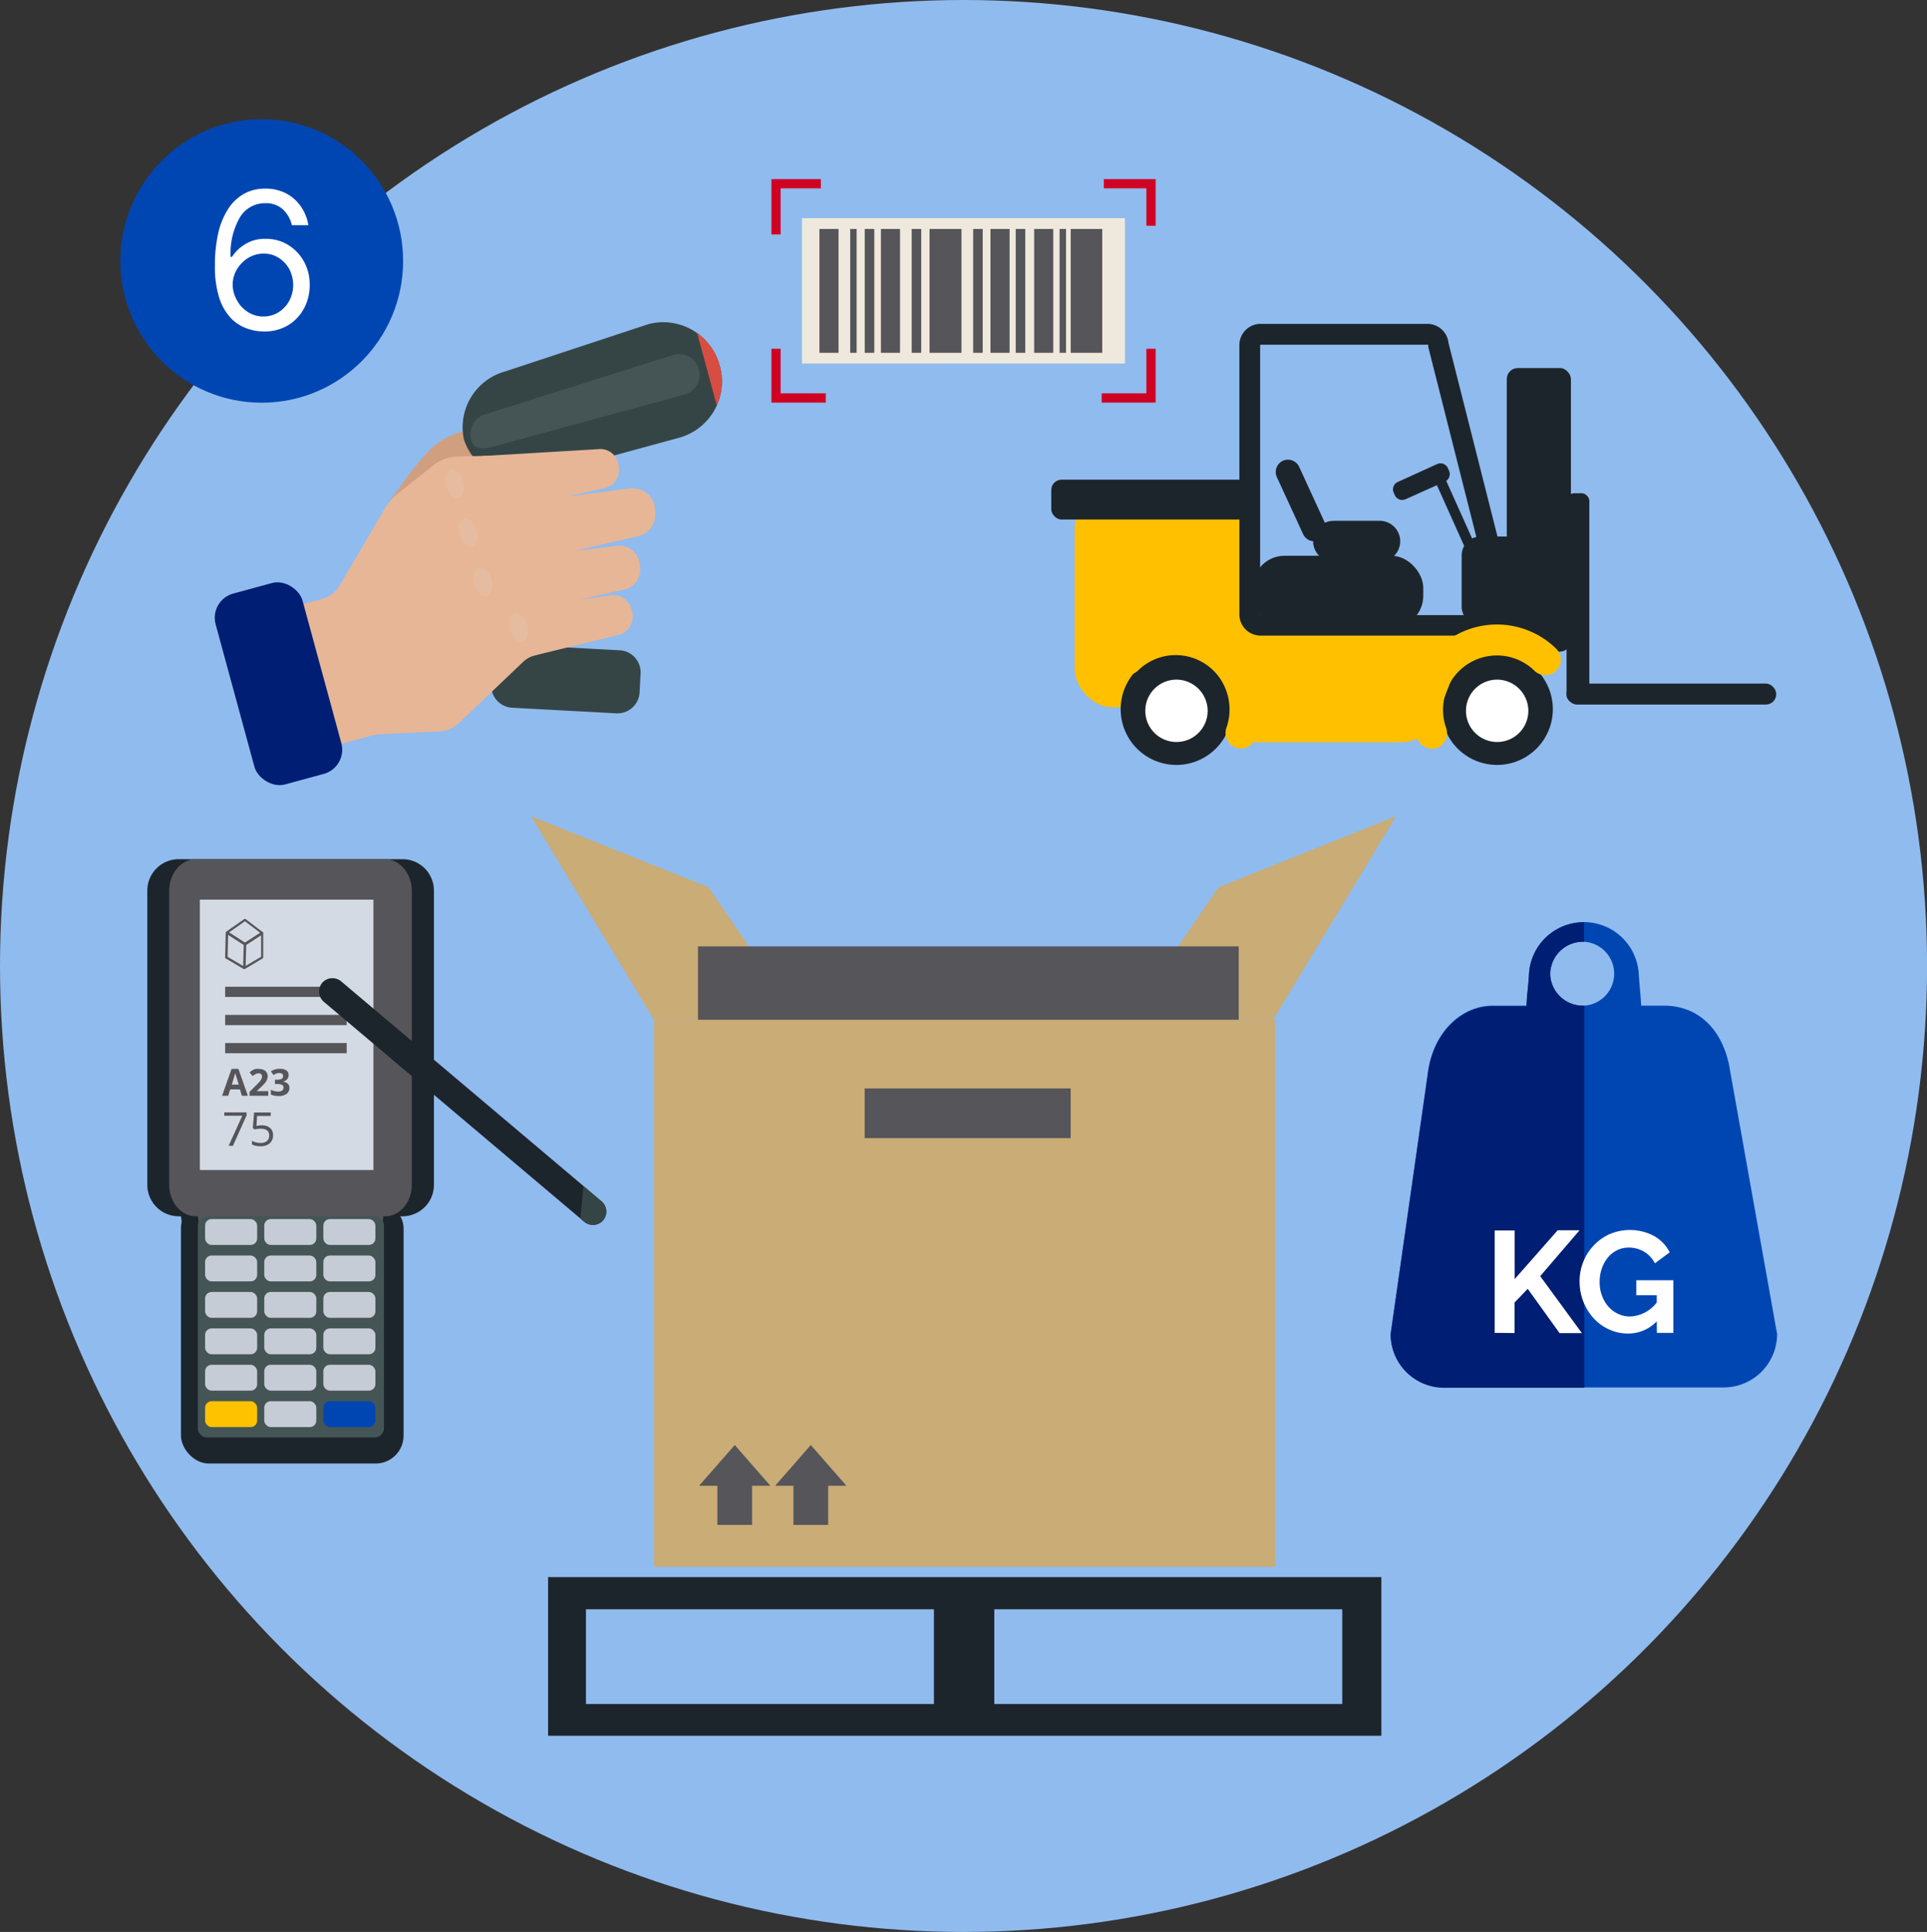 <svg xmlns="http://www.w3.org/2000/svg" viewBox="0 0 282.43 283.1"><rect x="0" y="0" width="282.43" height="283.1" fill="#333333" stroke="none"/><defs><style>.cls-1{fill:#90bbee;}.cls-2{fill:#0046b2;}.cls-3{fill:#001e73;}.cls-4{fill:#fff;}.cls-5{fill:#1d252c;}.cls-6{fill:#c9ac76;}.cls-7{fill:#55555a;}.cls-8{fill:#ffc000;}.cls-9{fill:#d09f80;}.cls-10{fill:#d4dae3;}.cls-11{fill:#455556;}.cls-12{fill:#c6ccd6;}.cls-13{fill:#ffc200;}.cls-14{fill:#354546;}.cls-15{fill:#cf0224;}.cls-16{fill:#eee9dc;}.cls-17{fill:#e7b697;}.cls-18{fill:#e6bca1;}.cls-19{fill:#d74d42;}</style></defs><g id="Layer_2" data-name="Layer 2"><g id="Artwork"><ellipse class="cls-1" cx="141.22" cy="141.55" rx="141.22" ry="141.55"/><path class="cls-2" d="M253.39,155.9c-1.3-5.82-5.13-8.53-9.46-8.53h-3.39c-.07-1.42-.22-2.6-.36-4.68a8.06,8.06,0,0,0-16.09,0c-.11,1.92-.31,3-.37,4.68h-5c-4.32,0-8.72,3.65-9.48,10.07l-5.43,38.05a7.82,7.82,0,0,0,7.82,7.82h41a7.83,7.83,0,0,0,7.83-7.82ZM232.14,138a4.69,4.69,0,1,1-4.94,4.68A4.82,4.82,0,0,1,232.14,138Z"/><path class="cls-3" d="M227.2,142.69a4.81,4.81,0,0,0,5,4.67v56H211.66a7.84,7.84,0,0,1-7.83-7.84l5.43-38c.76-6.41,5.17-10.07,9.48-10.07h5c.06-1.7.26-2.75.37-4.67a8,8,0,0,1,8.06-7.62V138A4.81,4.81,0,0,0,227.2,142.69Z"/><path class="cls-4" d="M219.07,195.31v-15H222v7.12l6.3-7.15h3.21L225.74,187l6.11,8.35h-3.27l-4.67-6.49-1.93,2v4.48Z"/><path class="cls-4" d="M242.82,193.62a5.72,5.72,0,0,1-4.18,1.79,6.51,6.51,0,0,1-2.78-.59,6.89,6.89,0,0,1-2.26-1.62,8,8,0,0,1-1.53-2.44,8.22,8.22,0,0,1-.56-3,7.59,7.59,0,0,1,2.11-5.29,7.33,7.33,0,0,1,2.31-1.63,7.58,7.58,0,0,1,6.52.29,5.77,5.77,0,0,1,2.27,2.38l-2.17,1.61a4.2,4.2,0,0,0-1.6-1.71,4.33,4.33,0,0,0-2.23-.59,3.77,3.77,0,0,0-1.74.4,4.13,4.13,0,0,0-1.36,1.1,5.13,5.13,0,0,0-.86,1.6,5.87,5.87,0,0,0-.31,1.93,5.55,5.55,0,0,0,.34,2,5.14,5.14,0,0,0,.93,1.6,4.4,4.4,0,0,0,1.4,1.06,4,4,0,0,0,1.77.4,5.14,5.14,0,0,0,3.93-2.05v-1.06h-3V187.6h5.43v7.71h-2.41Z"/><path class="cls-5" d="M80.33,231.1v23.25H202.46V231.1Zm56.55,18.6h-51V235.82h51Zm59.85,0h-51V235.82h51Z"/><polygon class="cls-6" points="95.85 149.43 77.81 119.59 103.83 130 117.14 149.43 95.85 149.43"/><polygon class="cls-6" points="186.59 149.43 204.62 119.59 178.6 130 165.3 149.43 186.59 149.43"/><rect class="cls-7" x="102.3" y="138.68" width="79.25" height="41.98"/><path class="cls-6" d="M95.85,149.43v80.15h91.08V149.43Zm61.07,17.35H126.73v-7.29h30.19Z"/><polygon class="cls-7" points="124.06 217.72 118.83 211.75 113.61 217.72 116.29 217.72 116.29 223.45 121.38 223.45 121.38 217.72 124.06 217.72"/><polygon class="cls-7" points="112.91 217.72 107.69 211.75 102.46 217.72 105.14 217.72 105.14 223.45 110.23 223.45 110.23 217.72 112.91 217.72"/><rect class="cls-5" x="220.84" y="53.93" width="9.4" height="41.56" rx="1.62"/><path class="cls-5" d="M227.59,103.93a8.17,8.17,0,1,1-8.17-8.18A8.17,8.17,0,0,1,227.59,103.93Z"/><rect class="cls-8" x="157.52" y="71.89" width="25.64" height="31.75" rx="5.55"/><path class="cls-8" d="M205.39,108.76h-21a5.49,5.49,0,0,1-5.35-4.32l-1.39-6.37A5.48,5.48,0,0,1,183,91.41h24.89c3.85,0,7.91.29,6.5,3.89l-3.9,10A5.49,5.49,0,0,1,205.39,108.76Z"/><path class="cls-5" d="M180.59,103.93a8.17,8.17,0,1,1-8.16-8.18A8.17,8.17,0,0,1,180.59,103.93Z"/><path class="cls-4" d="M177,104.17a4.57,4.57,0,1,1-4.57-4.58A4.59,4.59,0,0,1,177,104.17Z"/><path class="cls-4" d="M224,104.17a4.57,4.57,0,1,1-4.57-4.58A4.59,4.59,0,0,1,224,104.17Z"/><path class="cls-5" d="M193.37,79.15h0a1.79,1.79,0,0,1-2.38-.88l-3.85-8.36a1.82,1.82,0,0,1,.88-2.39h0a1.81,1.81,0,0,1,2.39.89l3.84,8.35A1.81,1.81,0,0,1,193.37,79.15Z"/><path class="cls-5" d="M205.22,79.32h0a3,3,0,0,1-3,3h-6.76a3,3,0,0,1-3-3h0a3,3,0,0,1,3-3h6.76A3,3,0,0,1,205.22,79.32Z"/><rect class="cls-5" x="183.6" y="81.44" width="25" height="10.55" rx="4.68"/><path class="cls-5" d="M217,78.62h6.91a2.77,2.77,0,0,1,2.77,2.77v7.48a2.77,2.77,0,0,1-2.77,2.77H217a2.77,2.77,0,0,1-2.77-2.77V81.38A2.76,2.76,0,0,1,217,78.62Z"/><polygon class="cls-5" points="216.85 85.02 209.7 69.09 211.08 68.48 218.22 84.4 216.85 85.02"/><path class="cls-5" d="M211.77,70.57,206,73.16a1.19,1.19,0,0,1-1.57-.6l-.16-.36a1.19,1.19,0,0,1,.59-1.57L210.64,68a1.19,1.19,0,0,1,1.57.6l.16.36A1.2,1.2,0,0,1,211.77,70.57Z"/><path class="cls-5" d="M219.17,93.14H184.83a3.11,3.11,0,0,1-3.18-3V50.46a3.11,3.11,0,0,1,3.18-3h24.3a3.11,3.11,0,0,1,3.17,2.8l10,39.51a1.5,1.5,0,0,1,0,.37A3.11,3.11,0,0,1,219.17,93.14Zm-34.49-3,.15,0h34.34l.11,0-9.94-39.27a1.47,1.47,0,0,1,0-.36s-.07,0-.17,0h-24.3a.26.26,0,0,0-.18.06l0,39.59A0,0,0,0,1,184.68,90.1Z"/><path class="cls-8" d="M209.83,109.68a2.25,2.25,0,0,1-2.14-1.55,12.56,12.56,0,0,1,1.64-11.45,12.39,12.39,0,0,1,18.84-1.53,2.27,2.27,0,0,1-3.2,3.21,7.88,7.88,0,0,0-12,1,8.09,8.09,0,0,0-1,7.37,2.27,2.27,0,0,1-2.15,3Z"/><path class="cls-8" d="M181.89,109.68a2.27,2.27,0,0,1-2.15-3,8.12,8.12,0,0,0-1-7.37,7.88,7.88,0,0,0-12-1,2.27,2.27,0,0,1-3.2-3.21,12.39,12.39,0,0,1,18.84,1.53A12.56,12.56,0,0,1,184,108.13,2.26,2.26,0,0,1,181.89,109.68Z"/><rect class="cls-5" x="154.08" y="70.29" width="28.92" height="5.84" rx="1.51"/><rect class="cls-5" x="229.6" y="72.28" width="3.34" height="30.72" rx="1.12"/><rect class="cls-5" x="229.6" y="100.17" width="30.73" height="3.07" rx="1.51"/><path class="cls-9" d="M46,162.56l14.31,2.31a2.62,2.62,0,0,1,2.17,3h0a2.63,2.63,0,0,1-3,2.17l-14.32-2.31a2.63,2.63,0,0,1-2.17-3h0A2.63,2.63,0,0,1,46,162.56Z"/><path class="cls-9" d="M36.59,171.48l21-1.56a2.83,2.83,0,0,1,3,2.61h0a2.83,2.83,0,0,1-2.61,3l-21,1.56a2.84,2.84,0,0,1-3-2.62h0A2.83,2.83,0,0,1,36.59,171.48Z"/><path class="cls-9" d="M45.13,159.49l14.5.2a2.63,2.63,0,0,1,2.58,2.66h0a2.62,2.62,0,0,1-2.66,2.59l-14.49-.2a2.64,2.64,0,0,1-2.59-2.66h0A2.64,2.64,0,0,1,45.13,159.49Z"/><path class="cls-5" d="M59,125.9H26.19a4.61,4.61,0,0,0-4.6,4.6v43.13a4.61,4.61,0,0,0,4.6,4.6h.33l1.4,9.28H57.24l1.4-9.28H59a4.61,4.61,0,0,0,4.6-4.6V130.5A4.61,4.61,0,0,0,59,125.9Z"/><rect class="cls-5" x="26.52" y="175.86" width="32.63" height="38.6" rx="4.09"/><path class="cls-7" d="M56.44,125.9H28.69c-2.14,0-3.89,2.07-3.89,4.6v43.13c0,2.53,1.75,4.6,3.89,4.6H29l1.19,9.28H55l1.19-9.28h.27c2.15,0,3.9-2.07,3.9-4.6V130.5C60.34,128,58.59,125.9,56.44,125.9Z"/><rect class="cls-10" x="29.29" y="131.83" width="25.44" height="39.62"/><path class="cls-11" d="M30.35,178.23H54.89a1.38,1.38,0,0,1,1.38,1.38v29.65a1.38,1.38,0,0,1-1.38,1.38H30.35A1.37,1.37,0,0,1,29,209.26V179.6A1.38,1.38,0,0,1,30.35,178.23Z"/><rect class="cls-12" x="30.06" y="178.64" width="7.63" height="3.79" rx="0.95"/><rect class="cls-12" x="38.73" y="178.64" width="7.63" height="3.79" rx="0.95"/><rect class="cls-12" x="47.39" y="178.64" width="7.63" height="3.79" rx="0.95"/><rect class="cls-12" x="30.06" y="183.98" width="7.63" height="3.79" rx="0.95"/><rect class="cls-12" x="38.73" y="183.98" width="7.63" height="3.79" rx="0.95"/><rect class="cls-12" x="47.39" y="183.98" width="7.63" height="3.79" rx="0.95"/><rect class="cls-12" x="30.06" y="189.32" width="7.63" height="3.79" rx="0.95"/><rect class="cls-12" x="38.73" y="189.32" width="7.63" height="3.79" rx="0.95"/><rect class="cls-12" x="47.39" y="189.32" width="7.63" height="3.79" rx="0.95"/><rect class="cls-12" x="30.06" y="194.66" width="7.63" height="3.79" rx="0.95"/><rect class="cls-12" x="38.73" y="194.66" width="7.63" height="3.79" rx="0.95"/><rect class="cls-12" x="47.39" y="194.66" width="7.63" height="3.79" rx="0.95"/><rect class="cls-12" x="30.06" y="199.99" width="7.63" height="3.79" rx="0.95"/><rect class="cls-12" x="38.73" y="199.99" width="7.63" height="3.79" rx="0.95"/><rect class="cls-12" x="47.39" y="199.99" width="7.63" height="3.79" rx="0.95"/><rect class="cls-13" x="30.06" y="205.33" width="7.63" height="3.79" rx="0.95"/><rect class="cls-12" x="38.73" y="205.33" width="7.63" height="3.79" rx="0.95"/><rect class="cls-2" x="47.39" y="205.33" width="7.63" height="3.79" rx="0.95"/><path class="cls-7" d="M38.61,136.74h0a.17.17,0,0,0,0-.07s0,0,0,0l0,0h0L36,134.68a.17.17,0,0,0-.21,0l-2.63,1.84a.19.19,0,0,0-.08.15,0,0,0,0,0,0,0,.08.08,0,0,0,0,0L33,140.3a.19.19,0,0,0,.09.15L35.72,142h0a.09.09,0,0,0,.07,0h0a.11.11,0,0,0,.08,0h0l2.63-1.56a.18.18,0,0,0,.08-.15v-3.56ZM35.9,135l2.23,1.68-2.23,1.44-2.32-1.5Zm-2.46,2,2.28,1.47-.08,3.09-2.28-1.35ZM36,141.54l.09-3.07,2.18-1.41v3.14Z"/><rect class="cls-7" x="33" y="144.59" width="17.81" height="1.5"/><rect class="cls-7" x="33" y="148.72" width="17.81" height="1.5"/><rect class="cls-7" x="33" y="152.84" width="17.81" height="1.5"/><path class="cls-7" d="M35.45,160.57l-.28-.93H33.74l-.29.93h-.9l1.39-3.94h1l1.39,3.94ZM35,158.94c-.27-.85-.41-1.33-.45-1.44s-.05-.2-.07-.26c-.06.23-.23.79-.5,1.7Z"/><path class="cls-7" d="M39.31,160.57H36.57V160l1-1c.3-.3.49-.51.58-.62a1.45,1.45,0,0,0,.19-.33.77.77,0,0,0,.06-.3.42.42,0,0,0-.13-.35.5.5,0,0,0-.35-.12,1.13,1.13,0,0,0-.44.1,3.19,3.19,0,0,0-.45.3l-.45-.53a2.55,2.55,0,0,1,.48-.35,1.92,1.92,0,0,1,.42-.16,2.49,2.49,0,0,1,.5,0,1.48,1.48,0,0,1,.65.13,1,1,0,0,1,.44.38,1,1,0,0,1,.16.55,1.45,1.45,0,0,1-.1.51,1.75,1.75,0,0,1-.3.49,7.23,7.23,0,0,1-.7.71l-.51.48v0h1.71Z"/><path class="cls-7" d="M42.3,157.52a.91.91,0,0,1-.22.63,1.15,1.15,0,0,1-.63.35v0a1.26,1.26,0,0,1,.72.29.79.79,0,0,1,.25.62,1.06,1.06,0,0,1-.41.88,1.93,1.93,0,0,1-1.18.32,2.88,2.88,0,0,1-1.13-.22v-.7a2.46,2.46,0,0,0,.5.18,2,2,0,0,0,.54.08,1.08,1.08,0,0,0,.61-.14.54.54,0,0,0,.2-.45.39.39,0,0,0-.23-.39,1.61,1.61,0,0,0-.72-.12h-.3v-.64h.31a1.38,1.38,0,0,0,.66-.12.41.41,0,0,0,.22-.41c0-.29-.19-.44-.56-.44a1.44,1.44,0,0,0-.4.06,2.09,2.09,0,0,0-.44.23L39.7,157a2.21,2.21,0,0,1,1.29-.38,1.71,1.71,0,0,1,1,.24A.82.82,0,0,1,42.3,157.52Z"/><path class="cls-7" d="M33.51,167.9l2-4.4H32.87V163h3.27v.44l-2,4.47Z"/><path class="cls-7" d="M38.36,164.9a1.85,1.85,0,0,1,1.22.38,1.35,1.35,0,0,1,.44,1.06,1.53,1.53,0,0,1-.48,1.19,1.94,1.94,0,0,1-1.34.43,2.46,2.46,0,0,1-1.27-.26v-.54a2,2,0,0,0,.59.24,2.71,2.71,0,0,0,.69.08,1.39,1.39,0,0,0,.91-.27,1,1,0,0,0,.33-.81c0-.68-.42-1-1.26-1a4.53,4.53,0,0,0-.85.1l-.29-.19.19-2.29h2.44v.51h-2L37.59,165A3.3,3.3,0,0,1,38.36,164.9Z"/><path class="cls-5" d="M88.39,178.82h0a2,2,0,0,1-2.74.23L47.44,146.78a2,2,0,0,1-.23-2.75h0A2,2,0,0,1,50,143.8l38.21,32.27A2,2,0,0,1,88.39,178.82Z"/><path class="cls-14" d="M88.16,176.07l-2.65-2.24-.44,4.73.58.49a1.95,1.95,0,0,0,2.51-3Z"/><polygon class="cls-15" points="114.41 34.36 113.06 34.36 113.06 26.25 120.31 26.25 120.31 27.6 114.41 27.6 114.41 34.36"/><polygon class="cls-15" points="121.03 59 113.06 59 113.06 51.11 114.41 51.11 114.41 57.64 121.03 57.64 121.03 59"/><polygon class="cls-15" points="169.38 59 161.47 59 161.47 57.64 168.02 57.64 168.02 51.11 169.38 51.11 169.38 59"/><polygon class="cls-15" points="169.38 33.08 168.02 33.08 168.02 27.6 161.78 27.6 161.78 26.25 169.38 26.25 169.38 33.08"/><rect class="cls-16" x="117.54" y="31.97" width="47.34" height="21.3"/><rect class="cls-7" x="120.1" y="33.55" width="2.8" height="18.15"/><rect class="cls-7" x="124.61" y="33.55" width="0.94" height="18.15"/><rect class="cls-7" x="155.3" y="33.55" width="0.94" height="18.15"/><rect class="cls-7" x="129.11" y="33.55" width="2.8" height="18.15"/><rect class="cls-7" x="133.62" y="33.55" width="1.4" height="18.15"/><rect class="cls-7" x="126.74" y="33.55" width="1.4" height="18.15"/><rect class="cls-7" x="136.24" y="33.55" width="4.68" height="18.15"/><rect class="cls-7" x="151.57" y="33.55" width="2.8" height="18.15"/><rect class="cls-7" x="145.17" y="33.55" width="2.8" height="18.15"/><rect class="cls-7" x="142.63" y="33.55" width="1.4" height="18.15"/><rect class="cls-7" x="148.87" y="33.55" width="1.4" height="18.15"/><rect class="cls-7" x="156.93" y="33.55" width="4.62" height="18.15"/><path class="cls-9" d="M85.1,61.74l-13.78.75-.16,0h0l-.87.13a21.42,21.42,0,0,0-3.12.8,12,12,0,0,0-2.84,1.36C61.6,66.64,56.78,74,56.78,74L66,73.93l1.52-3.35c.33.53.74.87,1.25.81l17-3.87a2.71,2.71,0,0,0,2.38-3l0-.42A2.71,2.71,0,0,0,85.1,61.74Z"/><path class="cls-14" d="M67.86,64a2.38,2.38,0,0,0,.15.45,2.46,2.46,0,0,0,.1.47Z"/><path class="cls-14" d="M105.46,53.48l.06.23a8.54,8.54,0,0,1-6,10.44L78.29,69.94A8.51,8.51,0,0,1,68,64.42a8.49,8.49,0,0,1,6.07-10L95,47.51a8.54,8.54,0,0,1,10.45,6Z"/><path class="cls-14" d="M90.37,104.53l-15.28-.82A3.25,3.25,0,0,1,72,100.3l.16-2.83a3.22,3.22,0,0,1,3.4-3l15.27.82a3.24,3.24,0,0,1,3.06,3.4l-.15,2.83A3.25,3.25,0,0,1,90.37,104.53Z"/><path class="cls-17" d="M43.34,88.82l3.9-1.06a4.24,4.24,0,0,0,2.56-2l6.59-11.21a8.26,8.26,0,0,1,2-2.3l5.11-4.05a6,6,0,0,1,3.59-1.3l11.79-.29a4.27,4.27,0,0,1,4.36,3.79l2.23,19.9a4.26,4.26,0,0,1-3.12,4.6L78.48,96a4.17,4.17,0,0,0-1.82,1l-9.45,9a4.29,4.29,0,0,1-2.73,1.17l-9,.44a4.67,4.67,0,0,0-.91.15l-5.65,1.53a4.27,4.27,0,0,1-5.25-3L40.33,94.07A4.28,4.28,0,0,1,43.34,88.82Z"/><path class="cls-17" d="M89.32,87.26l-6,.85c-1.47.32-12.8,4.41-12.49,5.89l.09.42C71.27,95.9,73,97.31,74.48,97l16.08-3.94a2.75,2.75,0,0,0,2.11-3.26l-.09-.42A2.76,2.76,0,0,0,89.32,87.26Z"/><path class="cls-17" d="M90.29,80,72,82.18c-1.64.26-2.55,2.49-2.29,4.13l.07.46c.26,1.64,1.77,4,3.4,3.78l18.12-4.13A3,3,0,0,0,93.81,83l-.07-.46A3,3,0,0,0,90.29,80Z"/><path class="cls-17" d="M92.21,71.59l-20,2.59c-1.8.27-2.9,2.42-2.63,4.21l.08.51c.27,1.79.86,4.83,2.66,4.56l20.92-4.83A3.3,3.3,0,0,0,96,74.87L96,74.36A3.3,3.3,0,0,0,92.21,71.59Z"/><path class="cls-17" d="M87.65,65.82l-16.78,1c-1.47.17-2.08,2.3-1.91,3.77L69,71c.17,1.48.84,4.61,2.32,4.45l17-3.87a2.72,2.72,0,0,0,2.39-3l-.05-.42A2.7,2.7,0,0,0,87.65,65.82Z"/><path class="cls-18" d="M74.77,92.32c.31,1.14,1.12,1.92,1.8,1.74s1-1.27.67-2.42-1.12-1.93-1.8-1.74S74.46,91.17,74.77,92.32Z"/><ellipse class="cls-18" cx="71.35" cy="85.48" rx="1.28" ry="2.15" transform="matrix(0.96, -0.26, 0.26, 0.96, -19.95, 21.75)"/><path class="cls-18" d="M67.36,78.37c.31,1.15,1.12,1.93,1.8,1.74s1-1.27.67-2.41S68.71,75.77,68,76,67,77.22,67.36,78.37Z"/><path class="cls-18" d="M65.41,71.22c.31,1.15,1.12,1.92,1.8,1.74s1-1.27.68-2.42-1.12-1.92-1.81-1.74S65.1,70.07,65.41,71.22Z"/><rect class="cls-3" x="34.22" y="85.69" width="13.2" height="28.98" rx="3.67" transform="translate(106.52 186.13) rotate(164.77)"/><path class="cls-11" d="M100.31,57.82,72.46,65.4c-1.6.44-3,.63-3.39-1h0a3,3,0,0,1,2.12-3.71L98.72,52a3,3,0,0,1,3.71,2.12h0A3,3,0,0,1,100.31,57.82Z"/><path class="cls-19" d="M105.46,53.48l.06.23a8.45,8.45,0,0,1-.46,5.71l-2.89-10.63A8.48,8.48,0,0,1,105.46,53.48Z"/><ellipse class="cls-2" cx="38.36" cy="38.24" rx="20.72" ry="20.77"/><path class="cls-4" d="M38.57,48.57a7.34,7.34,0,0,1-2.5-.48,6,6,0,0,1-2.29-1.54,7.92,7.92,0,0,1-1.66-2.95,15.11,15.11,0,0,1-.62-4.68,21,21,0,0,1,.5-4.81,11,11,0,0,1,1.47-3.54,6.73,6.73,0,0,1,2.33-2.19,6.3,6.3,0,0,1,3.09-.74,6.51,6.51,0,0,1,3,.68,5.89,5.89,0,0,1,2.18,1.9A6.61,6.61,0,0,1,45.2,33H42.78a4.55,4.55,0,0,0-1.31-2.31,3.61,3.61,0,0,0-2.58-.91,4.23,4.23,0,0,0-3.72,2.06,10.57,10.57,0,0,0-1.37,5.81H34a5.77,5.77,0,0,1,1.33-1.45,6,6,0,0,1,1.7-.93A5.88,5.88,0,0,1,39,35a6.07,6.07,0,0,1,3.19.87,6.55,6.55,0,0,1,2.33,2.4,6.9,6.9,0,0,1,.87,3.49,7.16,7.16,0,0,1-.84,3.45,6.49,6.49,0,0,1-2.37,2.48A6.73,6.73,0,0,1,38.57,48.57Zm0-2.19a4.14,4.14,0,0,0,2.25-.62,4.64,4.64,0,0,0,1.58-1.68,5,5,0,0,0,0-4.64,4.44,4.44,0,0,0-1.54-1.65,4,4,0,0,0-2.23-.62,4.15,4.15,0,0,0-1.76.37,4.51,4.51,0,0,0-1.42,1,4.79,4.79,0,0,0-1,1.47,4.56,4.56,0,0,0-.35,1.75A4.68,4.68,0,0,0,34.73,44a4.58,4.58,0,0,0,1.57,1.7A4.07,4.07,0,0,0,38.57,46.38Z"/></g></g></svg>
